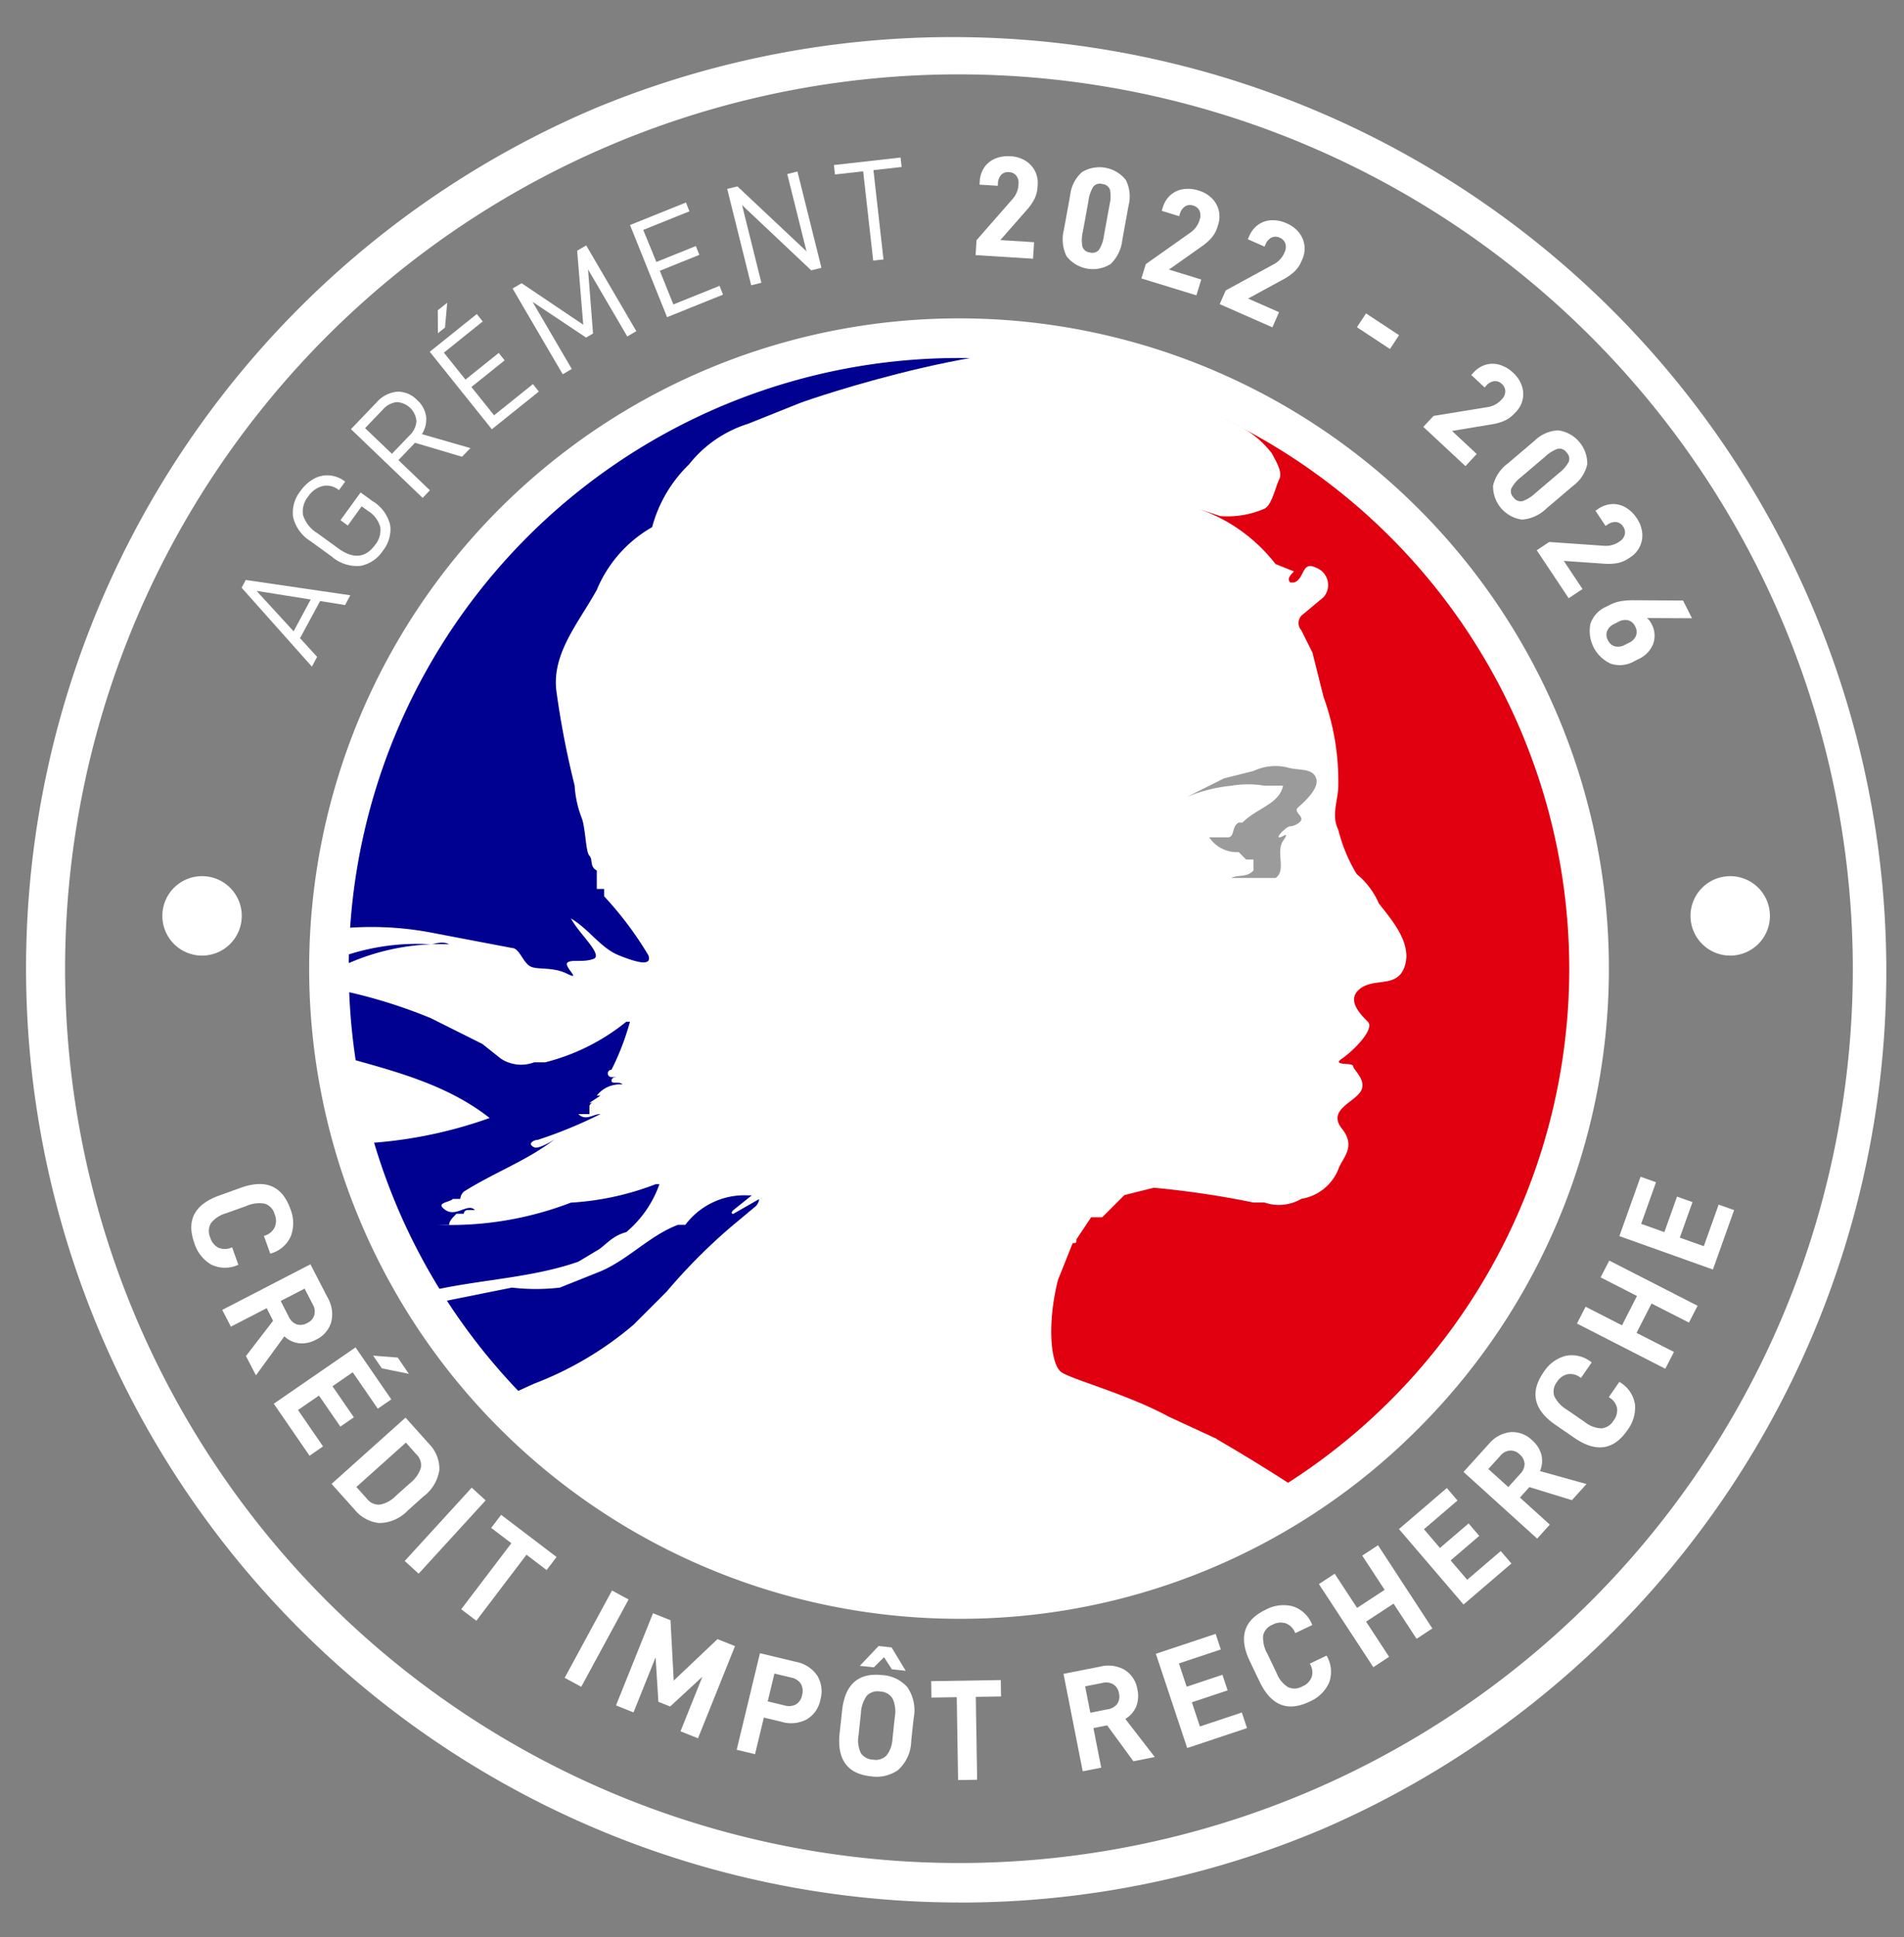 <svg xmlns="http://www.w3.org/2000/svg" xmlns:xlink="http://www.w3.org/1999/xlink" width="109.912" height="111.768" viewBox="0 0 109.912 111.768"><rect x="0" y="0" width="109.912" height="111.768" fill="#808080" stroke="none"/><defs><clipPath id="clip-path"><rect x="32" y="-2" width="109.912" height="111.768" fill="none"></rect></clipPath><clipPath id="clip-path-2"><path id="Trac&#xE9;_1903" data-name="Trac&#xE9; 1903" d="M423.553,181.849a36.371,36.371,0,1,0,36.372-36.372,36.372,36.372,0,0,0-36.372,36.372" transform="translate(-423.553 -145.477)" fill="none"></path></clipPath><clipPath id="clip-path-3"><rect id="Rectangle_744" data-name="Rectangle 744" width="165.912" height="107.767" fill="none"></rect></clipPath></defs><g id="Cr&#xE9;dit_d_imp&#xF4;ts" data-name="Cr&#xE9;dit d'imp&#xF4;ts" transform="translate(-32 2)" clip-path="url(#clip-path)" style="isolation: isolate"><g id="Groupe_1216" data-name="Groupe 1216"><g id="Groupe_1213" data-name="Groupe 1213" transform="translate(50.986 17.512)"><g id="Groupe_1212" data-name="Groupe 1212" clip-path="url(#clip-path-2)"><rect id="Rectangle_740" data-name="Rectangle 740" width="86.245" height="87.16" transform="translate(-7.827 -6.247)" fill="#fff"></rect><path id="Trac&#xE9;_1897" data-name="Trac&#xE9; 1897" d="M312.918,229.192l1.917-1.917a32.593,32.593,0,0,1,3.834-3.834l1.278-1.065a.639.639,0,0,0,.213-.426l-1.491.852s-.213,0,0-.213l1.065-.852h-.213a4.26,4.26,0,0,0-3.621,1.7h-.426c-1.7.639-2.982,2.13-4.686,2.769l-2.13.852a11.926,11.926,0,0,1-2.769,0l-4.26.852-2.13.852h-.213a.213.213,0,0,1-.213.213l-.639.639a15.1,15.1,0,0,0-1.917,1.491h-.213l-1.917,1.917h-.213c.213,0,.213-.213.426-.426a.638.638,0,0,1,.213-.426,1.7,1.7,0,0,0,.426-.852l1.917-1.278a.213.213,0,0,1-.213-.213h-.426c-.213.426-.426.852-.852.852a.213.213,0,0,1,.213-.213l.852-.639,1.278-.852h.213l-1.917.852h-.213s0,.213-.213,0l.639-.639h.213c3.621-2.769,8.732-2.13,12.992-3.621l1.065-.639c.426-.213.852-.852,1.7-1.065a6.389,6.389,0,0,0,1.917-2.769H314.2a16.188,16.188,0,0,1-4.9,1.065,19.381,19.381,0,0,1-7.667,1.278h.639c0-.213.213-.426.426-.639h.426a.213.213,0,0,1,.213-.213h.426c-.426-.426-1.065.426-1.7,0s.213-.426.426-.639h.426a.639.639,0,0,1,.213-.426c1.7-1.065,3.408-1.7,4.9-2.769s-.426.426-.852.213,0-.426.213-.426A25.99,25.99,0,0,0,311,217.052c-.426,0-.852.426-1.278,0h.639v-.426a.213.213,0,0,1,.213-.213h-.213l.639-.426h-.213a1.7,1.7,0,0,1,1.491-.639c-.213-.213-.639,0-.639-.213s.213-.213.426-.213h-.426a.213.213,0,1,1,0-.426,14.7,14.7,0,0,0,1.065-2.769h-.213a12.14,12.14,0,0,1-4.686,2.343h-.639a2.13,2.13,0,0,1-1.917-.213l-1.065-.852-2.982-1.491a29.817,29.817,0,0,0-8.732-2.13,22.369,22.369,0,0,1,4.047-1.065,13.206,13.206,0,0,1,5.75-1.065c-.426-.213-.852,0-1.065,0a13,13,0,0,0-4.9.639l-3.408.852c-.639.213-1.065,1.065-1.7.852v-.426a6.6,6.6,0,0,1,4.26-2.769,18.529,18.529,0,0,1,5.964.213l4.473.852c.426,0,.639.852,1.065,1.065s1.278,0,2.13.426-.213-.426,0-.639.852,0,1.491-.213-.852-1.491-1.278-2.343a13.632,13.632,0,0,0,2.769,2.13c.639.426,1.917.639,1.7,0a20.237,20.237,0,0,0-2.556-3.408v-.426h-.426V203c-.426-.213-.213-.639-.639-.852s0-1.491-.213-2.13a6.176,6.176,0,0,1-.426-1.917,50.685,50.685,0,0,1-1.065-5.537c-.213-2.13,1.278-3.834,2.343-5.75a7.455,7.455,0,0,1,3.195-3.621,7.881,7.881,0,0,1,2.13-3.621,7.029,7.029,0,0,1,3.408-2.343l3.195-1.278H345.5l.426.426,1.7.852a5.749,5.749,0,0,1,2.13,1.7c.213.426.639,1.065.426,1.491s-.426,1.491-.852,1.7a5.325,5.325,0,0,1-2.556.426l-1.278-.426a9.584,9.584,0,0,1,4.473,3.195l1.065.426c-.213.213-.426.426-.213.639h.213c.639-.213.426-1.278,1.278-.852a1.065,1.065,0,0,1,.426,1.7l-1.278,1.065a.639.639,0,0,0,0,.852l.639,1.278.639,2.556a14.27,14.27,0,0,1,.852,5.112c0,.852-.426,1.7-.213,2.556a28.529,28.529,0,0,0,1.278,2.556,4.474,4.474,0,0,1,1.278,1.7c.639,1.065,1.917,2.343,1.491,3.621s-1.7.639-2.556,1.278,0,1.491.426,1.917-.852,1.7-1.491,2.13.639.213.639.426.852.852.426,1.491-1.917,1.065-1.065,2.13,0,1.7-.213,2.343a2.769,2.769,0,0,1-2.13,1.7,2.556,2.556,0,0,1-2.13.213H348.7a53.462,53.462,0,0,0-5.751-.852l-1.7.426-1.278,1.278h-.639l-.852,1.278c0,.213,0,.213-.213.213l-.852,2.13c-.639,2.556-.426,4.9.213,5.324s3.834,1.278,6.176,2.556l2.769,1.278H299.713a80.1,80.1,0,0,1,7.454-3.834,19.592,19.592,0,0,0,5.75-3.408m-17.465-8.093c-.213,0-.639.213-.639,0s.852-.639,1.491-.852.426-.426.639-.213l.852.426c-.639.639-1.491.426-2.343.639M277.989,217.9h-.213a33.848,33.848,0,0,0,3.834-5.75,25.335,25.335,0,0,0,3.834-2.769,21.086,21.086,0,0,1,6.39-5.111,4.9,4.9,0,0,1,2.982.213c-.426.426-1.065.426-1.491.639h-.213V204.7c-1.065,1.278-2.769,1.917-3.621,3.408s-1.065,2.556-2.556,2.769,0-.213-.213-.213a51.32,51.32,0,0,0-8.732,7.88m9.371-7.454c0,.213-.213.213-.213.426a.458.458,0,0,1-.426.426h-.213c0-.426.426-1.065.852-1.065m5.325,17.039c0,.213-.213.213-.213.426s.213,0,.213.213l-.852.426a.213.213,0,0,0-.213.213h-.426c-.213.213-.852.213-.639,0l.852-.852c.213-.213.426-.213.426-.426h.852m-1.917-.852h0l-1.491.852-1.491.639h-.213l-1.065.852h-.639a.213.213,0,0,1-.213.213h-.213c0,.213,0,.213-.213.213h-.213c-.213.213-.426.213-.426.426l-.639.639h-.639l.426-.426h.426a.426.426,0,0,1,.426-.426.213.213,0,0,1,.213-.213c.213-.213.213-.213.213-.426.213-.213.426-.426.426-.639l-.426.426a.213.213,0,0,1-.213-.213.213.213,0,0,0,.213-.213h.213l.426-.639h.426V227.7c1.278-1.065,2.982-.852,4.473-1.7s1.278.213,1.7,0h1.065l-2.769,1.917m2.343-7.88c-.213-.213.213,0,.426-.426h-.852l-1.917.639-2.343.852a29.823,29.823,0,0,1-3.621,1.917c-.213,0-.213,0-.213-.213l.852-.639a14.058,14.058,0,0,1,3.195-2.982v-.426a7.238,7.238,0,0,0,1.278-1.278,1.7,1.7,0,0,1,1.065-1.065h-.426c-.426,0-.852.213-1.278-.213l.639-.426h-.213c-.213-.426.213-.639.639-.639l1.278-.426c-.852-.213-1.7.213-2.556-.213a5.963,5.963,0,0,1,2.982-3.408h.213c0,.639-.213,1.065-.852,1.065l2.769.852a.213.213,0,1,1-.426,0c.426.426,1.278.213,1.7.639s-.639,0-.852,0c3.408,1.065,7.241,1.7,10.223,4.047a25.771,25.771,0,0,1-7.88,1.065h-1.065c-.426,0-.852,0-1.065.426h-1.491" transform="translate(-295.324 -172.279)" fill="#fff"></path><path id="Trac&#xE9;_1898" data-name="Trac&#xE9; 1898" d="M68.58,229.191l1.917-1.917a32.585,32.585,0,0,1,3.834-3.834l1.278-1.065a.639.639,0,0,0,.213-.426l-1.491.852s-.213,0,0-.213l1.065-.852h-.213a4.26,4.26,0,0,0-3.621,1.7h-.426c-1.7.639-2.982,2.13-4.686,2.769l-2.13.852a11.925,11.925,0,0,1-2.769,0l-4.26.852-2.13.852h-.213a.213.213,0,0,1-.213.213l-.639.639-1.917,1.491a.213.213,0,0,0-.213.213l-1.917,1.7h-.213c.213,0,.213-.213.426-.426a.639.639,0,0,1,.213-.426,1.7,1.7,0,0,0,.426-.852l1.917-1.278a.213.213,0,0,1-.213-.213H52.18c-.213.426-.426.852-.852.852a.213.213,0,0,1,.213-.213l.852-.639,1.278-.852h.213l-1.917.852h-.213s0,.213-.213,0l.639-.639h.213c3.621-2.769,8.732-2.13,12.992-3.621l1.065-.639c.426-.213.852-.852,1.7-1.065a6.389,6.389,0,0,0,1.917-2.769h-.213a16.186,16.186,0,0,1-4.9,1.065,19.38,19.38,0,0,1-7.667,1.278h.639c0-.213.213-.426.426-.639h.426a.213.213,0,0,1,.213-.213h.426c-.426-.426-1.065.426-1.7,0s.213-.426.426-.639h.426a.639.639,0,0,1,.213-.426c1.7-1.065,3.408-1.7,4.9-2.769s-.426.426-.852.213,0-.426.213-.426a25.991,25.991,0,0,0,3.621-1.491c-.426,0-.852.426-1.278,0h.639v-.426a.213.213,0,0,1,.213-.213h-.213l.639-.426H66.45a1.7,1.7,0,0,1,1.491-.639c-.213-.213-.639,0-.639-.213s.213-.213.426-.213H67.3a.213.213,0,0,1,0-.426,14.7,14.7,0,0,0,1.065-2.769h-.213a12.139,12.139,0,0,1-4.686,2.343H62.83a2.13,2.13,0,0,1-1.917-.213L59.848,213l-2.982-1.491a29.815,29.815,0,0,0-8.732-2.13,22.371,22.371,0,0,1,4.047-1.065,13.2,13.2,0,0,1,5.75-1.065c-.426-.213-.852,0-1.065,0a12.991,12.991,0,0,0-4.9.639l-3.408.852c-.639.213-1.065,1.065-1.7.852v-.426a6.6,6.6,0,0,1,4.26-2.769,18.529,18.529,0,0,1,5.964.213l4.473.852c.426,0,.639.852,1.065,1.065s1.278,0,2.13.426-.213-.426,0-.639.852,0,1.491-.213-.852-1.491-1.278-2.343c1.065.639,1.7,1.7,2.769,2.13s1.917.639,1.7,0a20.23,20.23,0,0,0-2.556-3.408v-.426H66.45v-1.065c-.426-.213-.213-.639-.426-.852s-.213-1.491-.426-2.13a6.176,6.176,0,0,1-.426-1.917,50.7,50.7,0,0,1-1.065-5.537c-.213-2.13,1.278-3.834,2.343-5.751a7.455,7.455,0,0,1,3.195-3.621,7.88,7.88,0,0,1,2.13-3.621,7.028,7.028,0,0,1,3.408-2.343l3.195-1.278H0v60.487H55.375A80.04,80.04,0,0,1,62.83,232.6a19.594,19.594,0,0,0,5.75-3.408M51.115,221.1c-.213,0-.639.213-.639,0s.852-.639,1.491-.852.426-.426.639-.213l.852.426c-.639.639-1.491.426-2.343.639m-17.464-2.556h-.213a33.854,33.854,0,0,0,3.834-5.751,17.883,17.883,0,0,0,3.834-3.408,21.086,21.086,0,0,1,6.39-5.112,4.9,4.9,0,0,1,2.982.213c-.426.426-1.065.426-1.491.639h-.213V204.7c-1.065,1.278-2.769,1.917-3.621,3.408s-1.065,2.556-2.556,2.769,0-.213-.213-.213a51.324,51.324,0,0,0-8.732,7.88m9.371-7.454c0,.213-.213.213-.213.426a.458.458,0,0,1-.426.426H42.17c0-.426.426-1.065.852-1.065m5.325,17.039c0,.213-.213.213-.213.426s.213,0,.213.213l-.852.426h-.639c-.213.213-.852.213-.639,0l.852-.852c.213-.213.426-.213.426-.426a.213.213,0,0,0,.213-.213h.639m-1.917-.852h0l-1.491.852-1.491.639h-.213l-1.065.852h-.639a.213.213,0,0,1-.213.213h-.213c0,.213,0,.213-.213.213h-.213c-.213.213-.426.213-.426.426l-.639.639h-.639l.426-.426h.426a.426.426,0,0,1,.426-.426.213.213,0,0,1,.213-.213c.213-.213.213-.213.213-.426.213-.213.426-.426.426-.639l-.426.426a.213.213,0,0,1-.213-.213.213.213,0,0,0,.213-.213h.213l.426-.639h.426v-.426c1.278-1.065,2.982-.852,4.473-1.7s1.278.213,1.7,0h1.065l-2.769,1.917m2.343-7.88c-.213-.213.213,0,.426-.426h-.852l-1.917.639-2.343.852a29.82,29.82,0,0,1-3.621,1.917c-.213,0-.213,0-.213-.213l.852-.639a14.058,14.058,0,0,1,3.195-2.982v-.426a7.238,7.238,0,0,0,1.278-1.278,1.7,1.7,0,0,1,1.065-1.065H46c-.426,0-.852.213-1.278-.213l.639-.426h-.213c-.213-.426.213-.639.639-.639l1.278-.426c-.852-.213-1.7.213-2.556-.213a5.963,5.963,0,0,1,2.982-3.408h.213c0,.639-.213,1.065-.852,1.065l2.769.852a.213.213,0,1,1-.426,0c.426.426,1.278.213,1.7.639s-.639,0-.852,0c3.408,1.065,7.241,1.7,10.223,4.047a25.772,25.772,0,0,1-7.88,1.491H51.329c-.426,0-.852,0-1.065.426H48.773" transform="translate(-50.986 -172.278)" fill="#000091"></path><path id="Trac&#xE9;_1899" data-name="Trac&#xE9; 1899" d="M843.195,175.946H778.448l.426.426,1.7.852a5.749,5.749,0,0,1,2.13,1.7c.213.426.639,1.065.426,1.491s-.426,1.491-.852,1.7a5.326,5.326,0,0,1-2.556.426l-1.278-.426a9.583,9.583,0,0,1,4.472,3.195l1.065.426c-.213.213-.426.426-.213.639h.213c.639-.213.426-1.278,1.278-.852a1.065,1.065,0,0,1,.426,1.7l-1.278,1.065a.639.639,0,0,0,0,.852l.639,1.278.639,2.556a14.267,14.267,0,0,1,.852,5.112c0,.852-.426,1.7,0,2.556a9.157,9.157,0,0,0,1.065,2.556,4.473,4.473,0,0,1,1.278,1.7c.852,1.065,1.917,2.343,1.491,3.621s-1.7.639-2.556,1.278,0,1.491.426,1.917-.852,1.7-1.491,2.13.639.213.639.426.852.852.426,1.491-1.917,1.065-1.065,2.13,0,1.7-.213,2.343a2.769,2.769,0,0,1-2.13,1.7,2.556,2.556,0,0,1-2.13.213h-.639a53.445,53.445,0,0,0-5.751-.852l-1.7.426-1.278,1.278h-.639l-.852,1.278c0,.213,0,.213-.213.213l-.852,2.13c-.639,2.556-.426,4.9.213,5.325s3.834,1.278,6.177,2.556l2.769,1.278h63.681Z" transform="translate(-728.268 -172.278)" fill="#e1000f"></path><path id="Trac&#xE9;_1900" data-name="Trac&#xE9; 1900" d="M839.572,351.651h1.065c-.213,1.065-1.491,1.278-2.343,2.13h-.213c-.426.213-.213.852-.639.852h-1.065a1.917,1.917,0,0,0,1.7.852l.426.426h.426v.639c-.426.426-.852.213-1.278.426h2.556c.639-.426,0-1.491.426-2.13s0-.213-.213-.213.426-.639.639-.639.639-.213.639-.426-.426-.426-.213-.639,1.278-1.065,1.065-1.7-1.065-.426-1.7-.639a2.981,2.981,0,0,0-1.917.213l-1.7.426-2.13,1.065a8.944,8.944,0,0,1,2.556-.639,5.749,5.749,0,0,1,1.917,0" transform="translate(-785.558 -325.833)" fill="#9c9b9b"></path><path id="Trac&#xE9;_1901" data-name="Trac&#xE9; 1901" d="M530.544,127.519s12.313-4.341,18.3-2.7c-5.286-4.341-22.615-3.921-22.615-3.921l-12.042,5.076-.14,5.951Z" transform="translate(-503.154 -123.851)" fill="#000091"></path><path id="Trac&#xE9;_1902" data-name="Trac&#xE9; 1902" d="M849.253,662.918s6.765,3.91,6.877,4.733c1.933-.561,6.609-5.487,6.609-5.487s-12.632-1.859-13.486.754" transform="translate(-798.008 -599.403)" fill="#e1000f"></path></g></g><g id="Groupe_1215" data-name="Groupe 1215"><g id="Groupe_1214" data-name="Groupe 1214" clip-path="url(#clip-path-3)"><path id="Trac&#xE9;_1904" data-name="Trac&#xE9; 1904" d="M451.569,211.007A37.515,37.515,0,1,1,478.1,200.019a37.27,37.27,0,0,1-26.527,10.988m0-72.743A35.228,35.228,0,1,0,486.8,173.492a35.268,35.268,0,0,0-35.228-35.228" transform="translate(-364.211 -119.608)" fill="#fff"></path><path id="Trac&#xE9;_1905" data-name="Trac&#xE9; 1905" d="M331.961,107.767A53.9,53.9,0,0,1,310.986,4.235a53.9,53.9,0,0,1,41.949,99.3,53.545,53.545,0,0,1-20.974,4.235m0-105.48a51.6,51.6,0,1,0,51.6,51.6,51.655,51.655,0,0,0-51.6-51.6" transform="translate(-244.603)" fill="#fff"></path><path id="Trac&#xE9;_1906" data-name="Trac&#xE9; 1906" d="M385.05,264.723l.985,1.078-.3.563-4.057-4.553.24-.446,6.034.882-.3.563-1.442-.23Zm-2.511-2.729,2.14,2.332.988-1.835Z" transform="translate(-335.73 -229.902)" fill="#fff"></path><path id="Trac&#xE9;_1907" data-name="Trac&#xE9; 1907" d="M408.44,215.892l-1.2-.873a2.233,2.233,0,0,1-1.029-1.418,2,2,0,0,1,.429-1.49,2.314,2.314,0,0,1,.78-.707,1.6,1.6,0,0,1,.894-.193,1.71,1.71,0,0,1,.878.339l.027.02-.356.491-.027-.019a1.1,1.1,0,0,0-.915-.217,1.42,1.42,0,0,0-.832.6,1.339,1.339,0,0,0-.3,1.079,1.871,1.871,0,0,0,.822,1.038l1.21.878q1.3.941,2.126-.2a1.327,1.327,0,0,0,.3-1.02,1.594,1.594,0,0,0-.719-.947l-.356-.259-.8,1.109-.423-.307,1.161-1.6.692.5a2.207,2.207,0,0,1,1.019,1.4,1.977,1.977,0,0,1-.427,1.465,2,2,0,0,1-1.283.87,2.233,2.233,0,0,1-1.667-.537" transform="translate(-357.294 -185.782)" fill="#fff"></path><path id="Trac&#xE9;_1908" data-name="Trac&#xE9; 1908" d="M436.875,175.065l1.817,1.742-.42.438-4.137-3.967,1.472-1.535a1.812,1.812,0,0,1,1.179-.624,1.53,1.53,0,0,1,1.179.492,1.555,1.555,0,0,1,.507.935,1.574,1.574,0,0,1-.243,1.021l2.8.805-.483.5-2.714-.807Zm.64-1.423a1.242,1.242,0,0,0,.4-.816,1.194,1.194,0,0,0-1.148-1.107,1.264,1.264,0,0,0-.8.44l-1.018,1.061L436.5,174.7Z" transform="translate(-381.875 -150.518)" fill="#fff"></path><path id="Trac&#xE9;_1909" data-name="Trac&#xE9; 1909" d="M473.972,132.916l1.918-1.538.343.428-1.918,1.538,1.309,1.633,2.242-1.8.343.428-2.715,2.177-3.584-4.471,2.715-2.177.343.428-2.242,1.8Zm-1.054-4.435-.128,1.433-.408.327-.008-1.324Z" transform="translate(-415.102 -113.015)" fill="#fff"></path><path id="Trac&#xE9;_1910" data-name="Trac&#xE9; 1910" d="M518.76,105.958l-.523.306-2.265-3.871.289,3.7-.4.235-3.092-2.06,2.265,3.871-.523.306-2.895-4.947.523-.306,3.557,2.394-.352-4.269.523-.306Z" transform="translate(-450.027 -88.851)" fill="#fff"></path><path id="Trac&#xE9;_1911" data-name="Trac&#xE9; 1911" d="M569.55,83.874l2.281-.918.2.509-2.281.918.781,1.942,2.666-1.073.2.508-3.229,1.3-2.139-5.317,3.229-1.3.2.509-2.666,1.073Z" transform="translate(-499.66 -70.76)" fill="#fff"></path><path id="Trac&#xE9;_1912" data-name="Trac&#xE9; 1912" d="M620.012,71.11l-.589.146-3.993-3.765,1.115,4.481-.588.146-1.384-5.561.589-.146,3.989,3.749L618.039,65.7l.588-.146Z" transform="translate(-540.593 -57.658)" fill="#fff"></path><path id="Trac&#xE9;_1913" data-name="Trac&#xE9; 1913" d="M668.018,59.62l.58,5.151-.594.067-.58-5.151-1.626.183-.061-.545,3.847-.433.061.545Z" transform="translate(-585.597 -51.803)" fill="#fff"></path><path id="Trac&#xE9;_1914" data-name="Trac&#xE9; 1914" d="M735.778,60.719a1.368,1.368,0,0,0,.365-.785l.007-.116a.669.669,0,0,0-.132-.483.567.567,0,0,0-.424-.2.541.541,0,0,0-.443.155.75.75,0,0,0-.189.5l-.008.133-1.053-.066.012-.2a1.553,1.553,0,0,1,.253-.783,1.42,1.42,0,0,1,.619-.511,1.913,1.913,0,0,1,.908-.143,1.789,1.789,0,0,1,.862.262,1.482,1.482,0,0,1,.546.592,1.507,1.507,0,0,1,.155.784l-.009.141a1.758,1.758,0,0,1-.176.68,2.911,2.911,0,0,1-.43.622L735.1,63.056l1.948.122-.06.953-3.316-.207.054-.862Z" transform="translate(-645.354 -51.204)" fill="#fff"></path><path id="Trac&#xE9;_1915" data-name="Trac&#xE9; 1915" d="M775.578,67.048l.363-1.994a2.069,2.069,0,0,1,.684-1.323,1.944,1.944,0,0,1,2.526.455,2.122,2.122,0,0,1,.157,1.481l-.362,1.994a2.249,2.249,0,0,1-.677,1.38,1.929,1.929,0,0,1-2.542-.458,2.245,2.245,0,0,1-.148-1.534m2.313.328.318-1.749a2.049,2.049,0,0,0,.028-.873.5.5,0,0,0-.442-.334.494.494,0,0,0-.527.157,2.11,2.11,0,0,0-.277.828l-.318,1.749a2.081,2.081,0,0,0-.029.877.494.494,0,0,0,.433.336.5.5,0,0,0,.532-.161,2.078,2.078,0,0,0,.282-.831" transform="translate(-682.161 -55.803)" fill="#fff"></path><path id="Trac&#xE9;_1916" data-name="Trac&#xE9; 1916" d="M815.971,76.406a1.369,1.369,0,0,0,.539-.677l.034-.111a.668.668,0,0,0-.016-.5.566.566,0,0,0-.365-.295.541.541,0,0,0-.467.048.749.749,0,0,0-.3.438l-.039.127-1.008-.31.059-.191a1.553,1.553,0,0,1,.429-.7,1.42,1.42,0,0,1,.721-.352,1.914,1.914,0,0,1,.916.073,1.789,1.789,0,0,1,.777.456,1.484,1.484,0,0,1,.392.7,1.506,1.506,0,0,1-.033.8l-.041.135a1.76,1.76,0,0,1-.33.62,2.918,2.918,0,0,1-.563.5l-1.91,1.35,1.866.574-.281.913-3.176-.976.254-.826Z" transform="translate(-715.286 -64.963)" fill="#fff"></path><path id="Trac&#xE9;_1917" data-name="Trac&#xE9; 1917" d="M853.848,91.488a1.368,1.368,0,0,0,.614-.61l.047-.106a.668.668,0,0,0,.042-.5.566.566,0,0,0-.329-.335.541.541,0,0,0-.469-.007.75.75,0,0,0-.349.4l-.053.122-.966-.425.08-.182a1.555,1.555,0,0,1,.507-.648,1.422,1.422,0,0,1,.757-.266,1.914,1.914,0,0,1,.9.179,1.792,1.792,0,0,1,.718.543,1.481,1.481,0,0,1,.308.744,1.505,1.505,0,0,1-.125.789l-.057.129a1.758,1.758,0,0,1-.4.578,2.917,2.917,0,0,1-.618.436l-2.054,1.12,1.787.786-.385.874-3.041-1.339.348-.791Z" transform="translate(-748.352 -78.223)" fill="#fff"></path><rect id="Rectangle_741" data-name="Rectangle 741" width="0.955" height="2.284" transform="translate(110.331 16.88) rotate(-56.618)" fill="#fff"></rect><path id="Trac&#xE9;_1918" data-name="Trac&#xE9; 1918" d="M952.132,160.228a1.368,1.368,0,0,0,.78-.375l.079-.085a.668.668,0,0,0,.2-.457.566.566,0,0,0-.2-.425.541.541,0,0,0-.441-.161.75.75,0,0,0-.461.263l-.091.1-.772-.719.136-.146a1.554,1.554,0,0,1,.692-.445,1.42,1.42,0,0,1,.8,0,1.914,1.914,0,0,1,.792.465,1.79,1.79,0,0,1,.5.749,1.483,1.483,0,0,1,.046.8,1.506,1.506,0,0,1-.377.7l-.1.1a1.76,1.76,0,0,1-.567.414,2.917,2.917,0,0,1-.727.208l-2.308.383,1.429,1.33-.651.7-2.432-2.264.589-.632Z" transform="translate(-834.295 -138.733)" fill="#fff"></path><path id="Trac&#xE9;_1919" data-name="Trac&#xE9; 1919" d="M982.6,191.558l1.544-1.312a2.069,2.069,0,0,1,1.368-.59,1.944,1.944,0,0,1,1.665,1.953,2.121,2.121,0,0,1-.817,1.245l-1.544,1.312a2.247,2.247,0,0,1-1.4.638,1.929,1.929,0,0,1-1.676-1.966,2.245,2.245,0,0,1,.858-1.28m1.581,1.719,1.355-1.151a2.047,2.047,0,0,0,.575-.658.5.5,0,0,0-.13-.538.494.494,0,0,0-.507-.212,2.11,2.11,0,0,0-.739.464l-1.355,1.151a2.078,2.078,0,0,0-.578.66.494.494,0,0,0,.122.534.5.5,0,0,0,.513.213,2.081,2.081,0,0,0,.745-.464" transform="translate(-863.549 -166.825)" fill="#fff"></path><path id="Trac&#xE9;_1920" data-name="Trac&#xE9; 1920" d="M1006.688,227.394a1.368,1.368,0,0,0,.846-.183l.1-.065a.668.668,0,0,0,.3-.4.566.566,0,0,0-.1-.46.541.541,0,0,0-.391-.258.75.75,0,0,0-.509.149l-.111.074-.584-.878.166-.11a1.553,1.553,0,0,1,.777-.272,1.42,1.42,0,0,1,.781.184,1.912,1.912,0,0,1,.663.636,1.79,1.79,0,0,1,.313.845,1.483,1.483,0,0,1-.141.792,1.5,1.5,0,0,1-.53.6l-.118.078a1.761,1.761,0,0,1-.648.271,2.922,2.922,0,0,1-.756.034l-2.334-.163,1.081,1.625-.8.529-1.841-2.766.719-.479Z" transform="translate(-882.139 -197.907)" fill="#fff"></path><path id="Trac&#xE9;_1921" data-name="Trac&#xE9; 1921" d="M1028.967,271.449l.23-.116a2.168,2.168,0,0,1,.621-.208,4.52,4.52,0,0,1,.726-.056l2.868.018.518,1.022-2.6-.012a1,1,0,0,1,.261.333,1.407,1.407,0,0,1,.1,1.153,1.634,1.634,0,0,1-.859.887l-.237.12a1.659,1.659,0,0,1-1.353.141,2.069,2.069,0,0,1-1.175-2.3,1.641,1.641,0,0,1,.9-.982m1.093,2.193.23-.116a.777.777,0,0,0,.41-.413.651.651,0,0,0-.051-.533.637.637,0,0,0-.4-.353.775.775,0,0,0-.566.087l-.245.124a.793.793,0,0,0-.408.407.629.629,0,0,0,.046.531.642.642,0,0,0,.4.354.793.793,0,0,0,.579-.088" transform="translate(-904.256 -238.438)" fill="#fff"></path><path id="Trac&#xE9;_1922" data-name="Trac&#xE9; 1922" d="M360.414,551.112q2.15-.77,2.859,1.208a2.158,2.158,0,0,1,.035,1.576,1.787,1.787,0,0,1-1.134,1l-.055.019-.367-1.024.047-.017a.951.951,0,0,0,.571-.474.963.963,0,0,0,0-.763.878.878,0,0,0-.561-.606,1.839,1.839,0,0,0-1.081.136l-1.165.417a1.663,1.663,0,0,0-.871.572.912.912,0,0,0-.038.83.953.953,0,0,0,.474.585.93.93,0,0,0,.724,0l.063-.023.361,1.009-.055.02a1.808,1.808,0,0,1-1.518-.038,2.164,2.164,0,0,1-.972-1.249q-.7-1.963,1.447-2.733Z" transform="translate(-314.516 -484.581)" fill="#fff"></path><path id="Trac&#xE9;_1923" data-name="Trac&#xE9; 1923" d="M374.972,591.9l-2.066,1.068-.5-.967,5.091-2.632,1,1.933a1.891,1.891,0,0,1,.2,1.4,1.62,1.62,0,0,1-.882,1.017,1.678,1.678,0,0,1-.969.206,1.51,1.51,0,0,1-.854-.4l-1.641,2.251-.576-1.114,1.566-2.035Zm1.277.5a.823.823,0,0,0,.454.434.774.774,0,0,0,.617-.081.736.736,0,0,0,.4-.447.816.816,0,0,0-.086-.619l-.473-.915-1.38.713Z" transform="translate(-327.577 -518.423)" fill="#fff"></path><path id="Trac&#xE9;_1924" data-name="Trac&#xE9; 1924" d="M400.51,631.455l1.234,1.792-.78.537-1.234-1.792-1.211.834,1.446,2.1-.78.537-2.064-3,4.72-3.251,2.064,3-.78.537-1.446-2.1Zm4.408-.717-1.56-.317-.5-.732,1.419.112Z" transform="translate(-349.317 -553.473)" fill="#fff"></path><path id="Trac&#xE9;_1925" data-name="Trac&#xE9; 1925" d="M430.463,664.358a2.082,2.082,0,0,1,.61,1.477,2.34,2.34,0,0,1-.931,1.575l-.872.781a2.323,2.323,0,0,1-1.679.746,2.129,2.129,0,0,1-1.419-.781l-1.325-1.478,4.269-3.824Zm-2.837,3.517a1.7,1.7,0,0,0,.924-.5l.823-.737a1.816,1.816,0,0,0,.628-.886.856.856,0,0,0-.249-.769l-.615-.687-2.858,2.56.615.687a.863.863,0,0,0,.732.331" transform="translate(-373.706 -583.062)" fill="#fff"></path><rect id="Rectangle_742" data-name="Rectangle 742" width="5.731" height="1.088" transform="matrix(0.675, -0.738, 0.738, 0.675, 55.363, 88.063)" fill="#fff"></rect><path id="Trac&#xE9;_1926" data-name="Trac&#xE9; 1926" d="M490.771,711.748l-2.895,3.809-.873-.664,2.895-3.809-1.164-.884.573-.754,3.2,2.432-.573.754Z" transform="translate(-428.379 -624.045)" fill="#fff"></path><rect id="Rectangle_743" data-name="Rectangle 743" width="5.731" height="1.088" transform="translate(64.597 94.805) rotate(-61.525)" fill="#fff"></rect><path id="Trac&#xE9;_1927" data-name="Trac&#xE9; 1927" d="M565.972,763.81l-1.01-.405,1.266-3.152-1.864,1.722-.678-.272-.162-2.562-1.275,3.175-1.01-.405,2.136-5.318,1.01.405.185,3.484,2.528-2.395,1.01.405Z" transform="translate(-493.679 -665.515)" fill="#fff"></path><path id="Trac&#xE9;_1928" data-name="Trac&#xE9; 1928" d="M623.94,778.458a1.677,1.677,0,0,1-.787,1.122,1.914,1.914,0,0,1-1.448.142l-1.026-.247-.51,2.115-1.058-.255,1.343-5.572,2.083.5a1.9,1.9,0,0,1,1.223.791,1.743,1.743,0,0,1,.179,1.4m-1.058-.255a.86.86,0,0,0-.065-.669.836.836,0,0,0-.55-.359l-.977-.236-.387,1.607.977.236a.87.87,0,0,0,.646-.058.764.764,0,0,0,.356-.521" transform="translate(-544.584 -682.378)" fill="#fff"></path><path id="Trac&#xE9;_1929" data-name="Trac&#xE9; 1929" d="M668.446,776.048q.244-2.271,2.317-2.048a2.088,2.088,0,0,1,1.446.694,2.345,2.345,0,0,1,.367,1.8l-.14,1.3a2.312,2.312,0,0,1-.752,1.678,2.144,2.144,0,0,1-1.581.369q-2.04-.219-1.8-2.49Zm2.909,1.616.132-1.23a1.817,1.817,0,0,0-.126-1.079.857.857,0,0,0-.7-.405.872.872,0,0,0-.786.237,1.863,1.863,0,0,0-.345,1.036l-.132,1.23a1.729,1.729,0,0,0,.123,1.037.882.882,0,0,0,.718.39.865.865,0,0,0,.769-.239,1.687,1.687,0,0,0,.347-.978m-.053-5.26.816,1.349-.8-.086-.451-.7-.589.588-.809-.087,1.084-1.145Z" transform="translate(-587.834 -679.353)" fill="#fff"></path><path id="Trac&#xE9;_1930" data-name="Trac&#xE9; 1930" d="M714.971,789.593l.077,4.783-1.1.018-.077-4.783-1.462.024-.015-.947,4.019-.065.015.947Z" transform="translate(-626.641 -693.69)" fill="#fff"></path><path id="Trac&#xE9;_1931" data-name="Trac&#xE9; 1931" d="M777.564,785.339l.45,2.282-1.068.211-1.109-5.623,2.135-.421a1.892,1.892,0,0,1,1.4.194,1.62,1.62,0,0,1,.731,1.13,1.678,1.678,0,0,1-.072.988,1.507,1.507,0,0,1-.627.708l1.7,2.2-1.231.243-1.518-2.071Zm.835-1.088a.822.822,0,0,0,.543-.315.775.775,0,0,0,.094-.616.736.736,0,0,0-.32-.5.815.815,0,0,0-.619-.09l-1.011.2.3,1.524Z" transform="translate(-682.444 -687.633)" fill="#fff"></path><path id="Trac&#xE9;_1932" data-name="Trac&#xE9; 1932" d="M821.88,769.508l2.065-.688.3.9-2.065.688.465,1.395,2.419-.806.3.9-3.452,1.15-1.811-5.437,3.451-1.15.3.9-2.419.806Z" transform="translate(-721.378 -674.192)" fill="#fff"></path><path id="Trac&#xE9;_1933" data-name="Trac&#xE9; 1933" d="M862.719,755.955q-.986-2.06.91-2.968a2.158,2.158,0,0,1,1.564-.2,1.787,1.787,0,0,1,1.108,1.026l.025.052-.981.47-.022-.045a.952.952,0,0,0-.53-.52.963.963,0,0,0-.759.078.878.878,0,0,0-.546.62,1.839,1.839,0,0,0,.245,1.061l.534,1.116a1.661,1.661,0,0,0,.658.808.912.912,0,0,0,.829-.047.952.952,0,0,0,.533-.531.929.929,0,0,0-.073-.72l-.029-.06.966-.463.025.053a1.809,1.809,0,0,1,.117,1.514,2.164,2.164,0,0,1-1.143,1.095q-1.881.9-2.867-1.16Z" transform="translate(-758.57 -662.109)" fill="#fff"></path><path id="Trac&#xE9;_1934" data-name="Trac&#xE9; 1934" d="M904.826,728.839l-.91.6-1.329-2.029L901,728.448l1.329,2.029-.91.6-3.141-4.795.91-.6,1.293,1.974,1.591-1.042-1.293-1.974.91-.6Z" transform="translate(-790.141 -636.885)" fill="#fff"></path><path id="Trac&#xE9;_1935" data-name="Trac&#xE9; 1935" d="M939.067,700.058l1.653-1.415.616.719-1.653,1.415.956,1.117,1.937-1.658.616.719-2.764,2.366-3.727-4.354,2.763-2.366.616.719-1.937,1.658Z" transform="translate(-823.943 -612.746)" fill="#fff"></path><path id="Trac&#xE9;_1936" data-name="Trac&#xE9; 1936" d="M970.9,673.541l1.724,1.561-.73.807-4.25-3.847,1.461-1.614a1.892,1.892,0,0,1,1.239-.682,1.62,1.62,0,0,1,1.261.469,1.677,1.677,0,0,1,.533.835,1.508,1.508,0,0,1-.08.942l2.684.749-.842.93-2.455-.754Zm.02-1.372a.823.823,0,0,0,.248-.577.776.776,0,0,0-.292-.55.736.736,0,0,0-.558-.213.816.816,0,0,0-.55.3l-.691.764,1.152,1.042Z" transform="translate(-851.159 -589.136)" fill="#fff"></path><path id="Trac&#xE9;_1937" data-name="Trac&#xE9; 1937" d="M1003.308,636.925q-1.877-1.3-.681-3.028a2.158,2.158,0,0,1,1.261-.945,1.786,1.786,0,0,1,1.471.342l.048.033-.62.895-.041-.028a.952.952,0,0,0-.718-.189.963.963,0,0,0-.621.444.878.878,0,0,0-.166.809,1.84,1.84,0,0,0,.739.8l1.017.7a1.663,1.663,0,0,0,.972.376.912.912,0,0,0,.7-.452.952.952,0,0,0,.2-.726.93.93,0,0,0-.42-.589l-.055-.038.61-.881.048.033a1.809,1.809,0,0,1,.852,1.257,2.162,2.162,0,0,1-.45,1.517q-1.187,1.714-3.065.413Z" transform="translate(-881.523 -556.72)" fill="#fff"></path><path id="Trac&#xE9;_1938" data-name="Trac&#xE9; 1938" d="M1029.066,590.191l-.5.969-2.16-1.1-.866,1.694,2.16,1.1-.5.969-5.1-2.608.5-.969,2.1,1.073.866-1.694-2.1-1.073.5-.969Z" transform="translate(-899.068 -516.851)" fill="#fff"></path><path id="Trac&#xE9;_1939" data-name="Trac&#xE9; 1939" d="M1045.005,550.58l.732-2.05.892.318-.732,2.05,1.385.494.857-2.4.892.318-1.223,3.427-5.4-1.927,1.223-3.426.892.318-.857,2.4Z" transform="translate(-916.927 -481.49)" fill="#fff"></path><path id="Trac&#xE9;_1940" data-name="Trac&#xE9; 1940" d="M348.3,405.615a2.292,2.292,0,1,0-2.292,2.292,2.292,2.292,0,0,0,2.292-2.292" transform="translate(-302.344 -354.772)" fill="#fff"></path><path id="Trac&#xE9;_1941" data-name="Trac&#xE9; 1941" d="M1081.1,405.615a2.292,2.292,0,1,0-2.292,2.292,2.292,2.292,0,0,0,2.292-2.292" transform="translate(-946.928 -354.772)" fill="#fff"></path></g></g></g></g></svg>